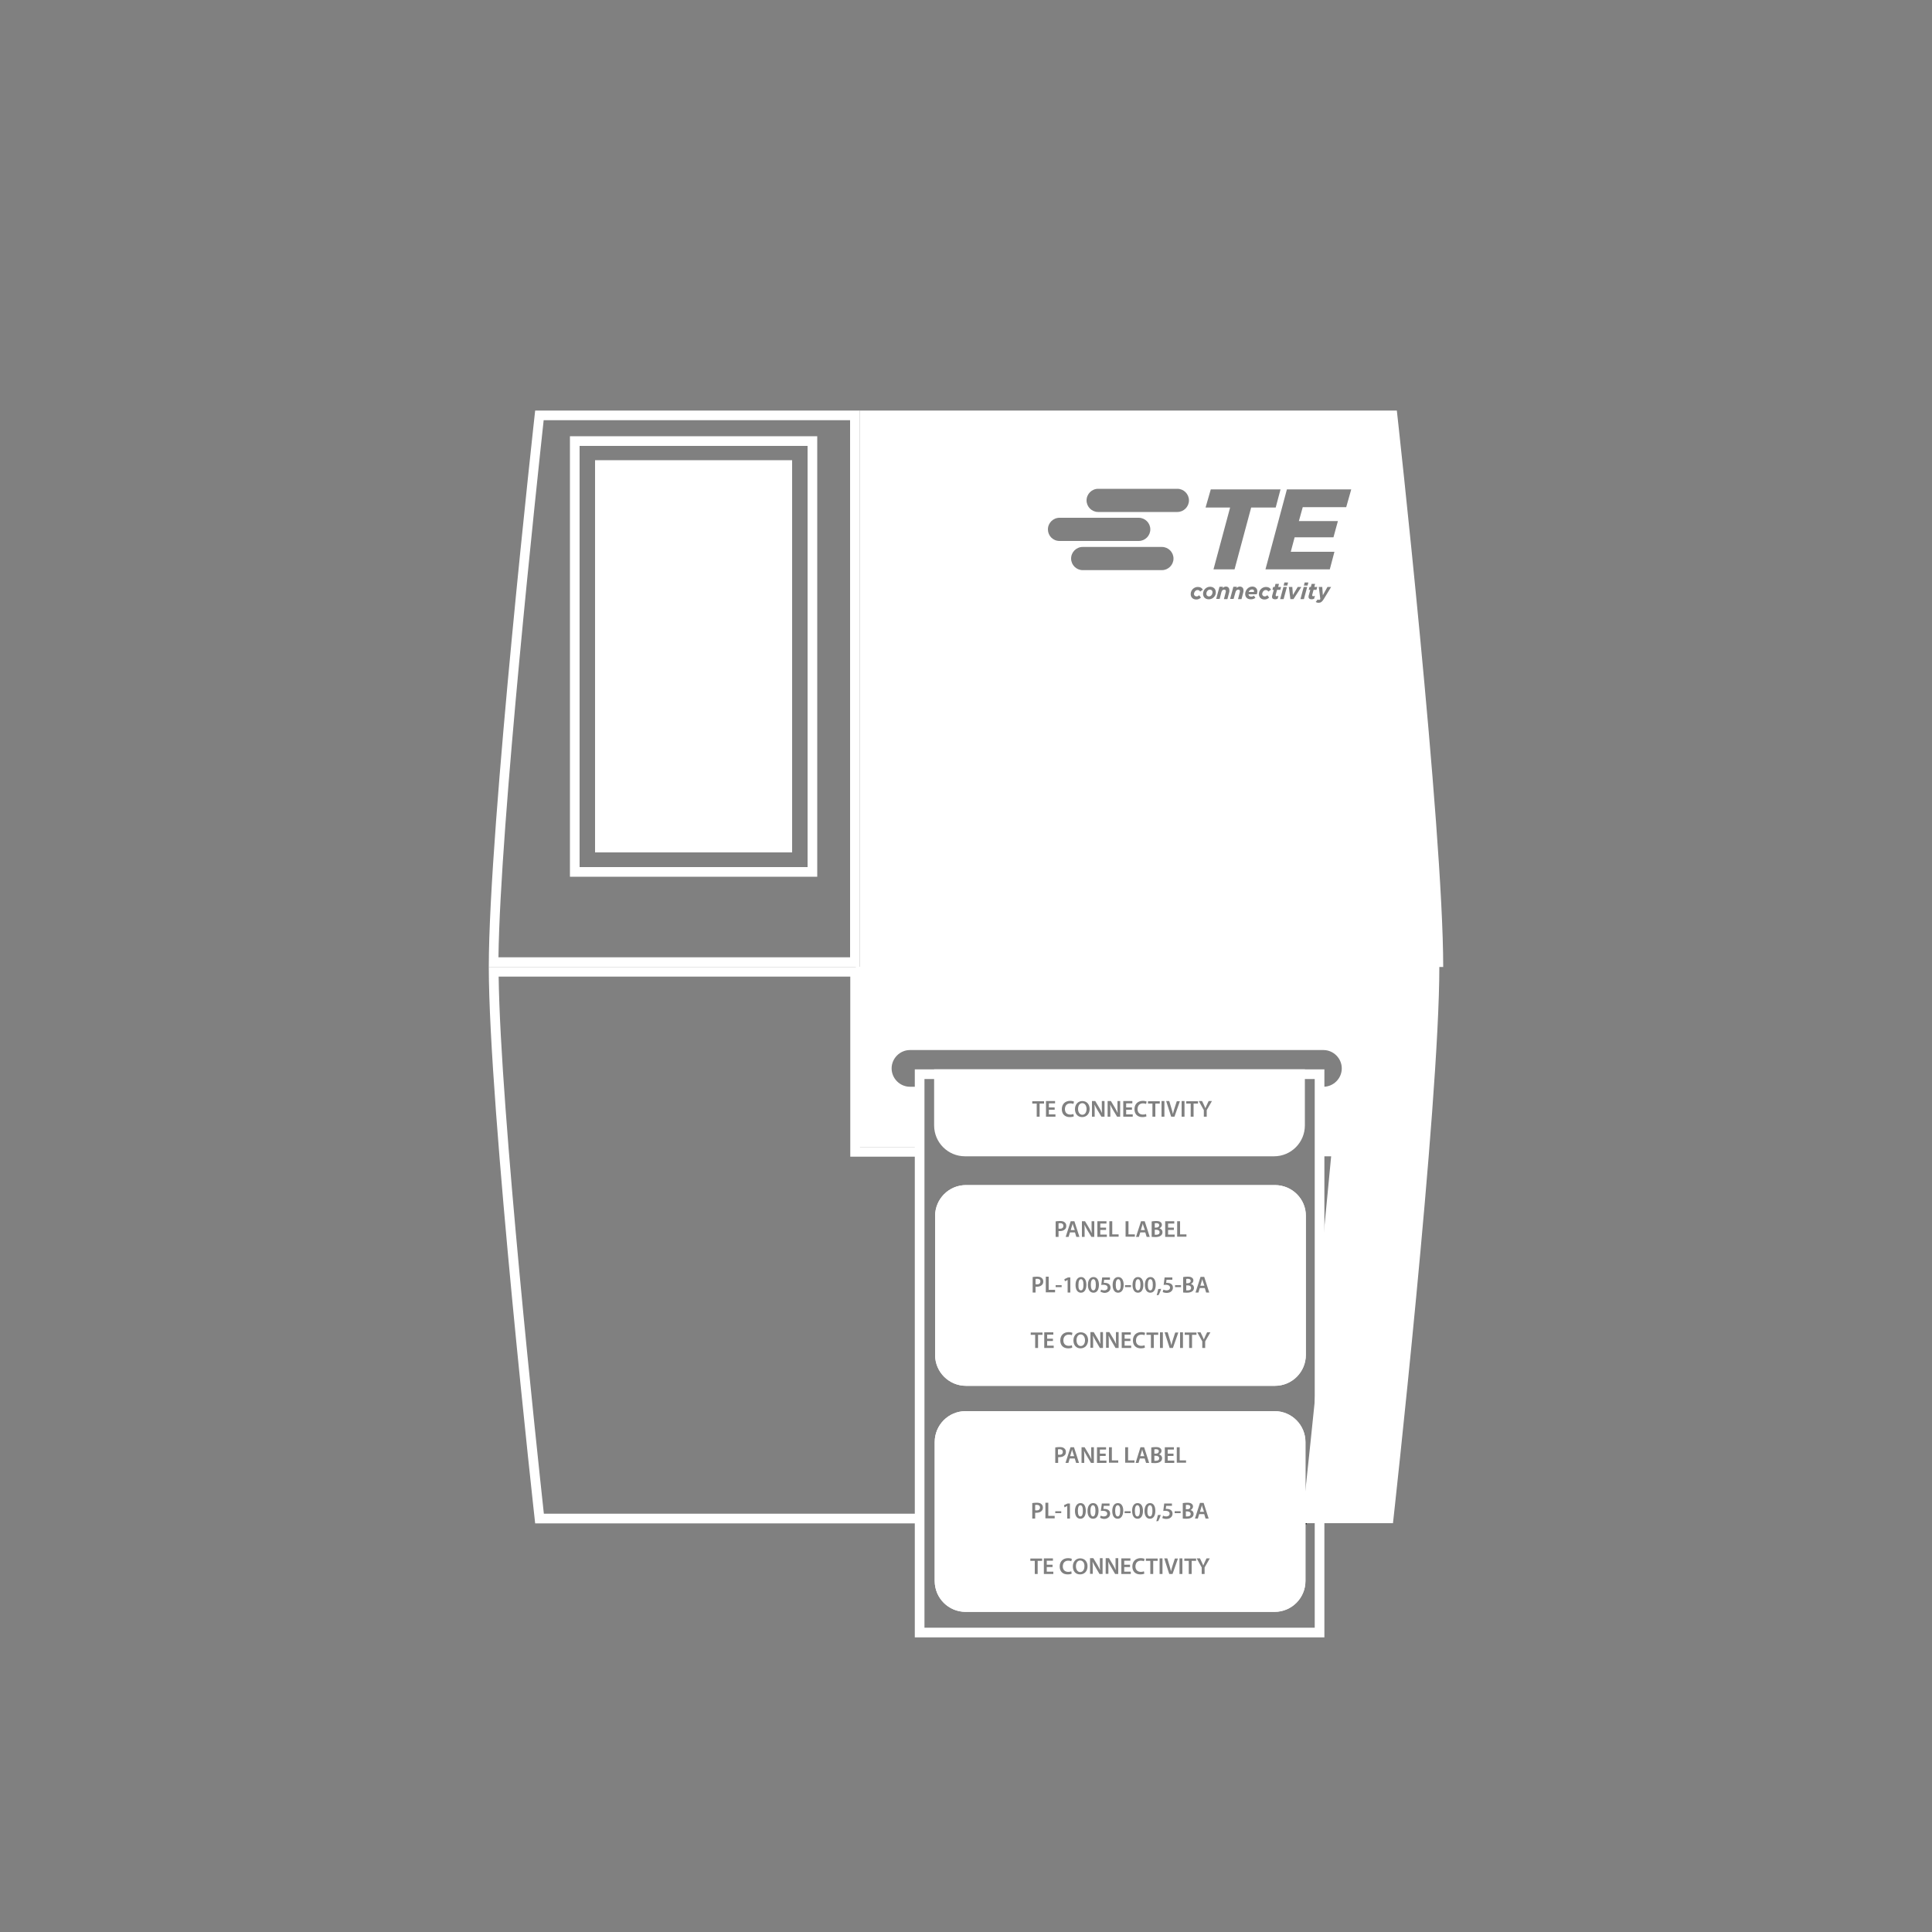 <?xml version="1.0" encoding="utf-8"?>
<!-- Generator: Adobe Illustrator 25.0.1, SVG Export Plug-In . SVG Version: 6.00 Build 0)  -->
<svg version="1.1" xmlns="http://www.w3.org/2000/svg" xmlns:xlink="http://www.w3.org/1999/xlink" x="0px" y="0px"
	 viewBox="0 0 1000 1000" style="enable-background:new 0 0 1000 1000;" xml:space="preserve">
<rect x="0" y="0" width="1000" height="1000" fill="#808080" stroke="none"/>
<style type="text/css">
	.st0{display:none;}
	.st1{display:inline;fill:#FFFFFF;}
	.st2{display:inline;}
	.st3{fill:#FFFFFF;}
	.st4{fill:none;stroke:#000000;stroke-miterlimit:10;}
	.st5{fill:none;}
	.st6{fill-rule:evenodd;clip-rule:evenodd;fill:none;}
	.st7{fill-rule:evenodd;clip-rule:evenodd;fill:#FFFFFF;}
	.st8{fill:#2265A9;}
	.st9{display:inline;fill:#2265A9;}
</style>
<g id="Drehimpulsgeber" class="st0">
</g>
<g id="Drucker">
	<g>
		<path class="st3" d="M440,217.5v278H258c0.9-69.3,20.1-247.5,23.4-278H440 M445,212.5H277c0,0-24,215.9-24,288h192V212.5
			L445,212.5z"/>
		<path class="st3" d="M418,230.8v218H300v-218H418 M423,225.8h-5H300h-5v5v218v5h5h118h5v-5v-218V225.8L423,225.8z"/>
		<rect x="308" y="238.2" class="st3" width="102" height="203"/>
		<g>
			<path class="st4" d="M675.9,788.5c0,0.2,0,0.4,0,0.4"/>
		</g>
		<g>
			<path class="st3" d="M648.1,305.1c-0.8,0-1.5,0.5-1.8,1.3h2.7c0-0.1,0.1-0.3,0.1-0.4C649.1,305.5,648.8,305.1,648.1,305.1z"/>
			<path class="st3" d="M723,212.5H445v288h302C747,428.4,723,212.5,723,212.5z M626.7,253.3h36.1l-2.5,9.4h-12.7l-8.6,32h-10.9
				l8.6-32h-12.7L626.7,253.3z M542.4,274c0-3.3,2.7-6,6-6h41c3.3,0,6,2.7,6,6s-2.7,6-6,6h-41C545,280,542.4,277.3,542.4,274z
				 M601.4,295.1h-41c-3.3,0-6-2.7-6-6c0-3.3,2.7-6,6-6h41c3.3,0,6,2.7,6,6C607.4,292.4,604.7,295.1,601.4,295.1z M609.4,265h-41
				c-3.3,0-6-2.7-6-6s2.7-6,6-6h41c3.3,0,6,2.7,6,6S612.7,265,609.4,265z M619.3,308.7c0.6,0,0.9-0.2,1.4-0.6l0.9,1.2
				c-0.7,0.6-1.3,1-2.4,1c-1.7,0-2.9-1.1-2.9-2.8c0-2.1,1.7-3.7,3.7-3.7c1.4,0,2.1,0.6,2.6,1.4l-1.4,1c-0.3-0.5-0.7-0.8-1.4-0.8
				c-0.9,0-1.8,1-1.8,2.2C618.1,308.2,618.6,308.7,619.3,308.7z M625.7,310.2c-1.9,0-3-1.2-3-2.9c0-1.9,1.6-3.6,3.6-3.6
				c1.9,0,3,1.2,3,2.9C629.4,308.5,627.7,310.2,625.7,310.2z M636.2,306.7l-0.9,3.4h-1.8l0.9-3.5c0-0.2,0.1-0.4,0.1-0.6
				c0-0.5-0.3-0.8-0.9-0.8c-0.7,0-1.2,0.5-1.4,1.3l-0.9,3.5h-1.8l1.7-6.3h1.8l-0.2,0.7c0.4-0.4,1-0.8,1.7-0.8c1.1,0,1.8,0.7,1.8,1.8
				C636.4,305.9,636.3,306.3,636.2,306.7z M643.5,306.7l-0.9,3.4h-1.8l0.9-3.5c0-0.2,0.1-0.4,0.1-0.6c0-0.5-0.3-0.8-0.9-0.8
				c-0.7,0-1.2,0.5-1.4,1.3l-1,3.5h-1.8l1.7-6.3h1.8l-0.2,0.7c0.4-0.4,1-0.8,1.7-0.8c1.1,0,1.9,0.7,1.9,1.8
				C643.7,305.9,643.6,306.3,643.5,306.7z M650.5,307.6h-4.3c0.1,0.7,0.5,1.2,1.4,1.2c0.5,0,0.9-0.1,1.4-0.5l0.8,1.1
				c-0.6,0.5-1.3,0.8-2.4,0.8c-1.8,0-2.9-1.1-2.9-2.8c0-1.8,1.5-3.8,3.7-3.8c1.6,0,2.6,1.1,2.6,2.5
				C650.8,306.6,650.7,307.1,650.5,307.6z M654.6,308.7c0.6,0,0.9-0.2,1.4-0.6l0.9,1.2c-0.7,0.6-1.3,1-2.4,1c-1.7,0-2.9-1.1-2.9-2.8
				c0-2.1,1.7-3.7,3.7-3.7c1.4,0,2.1,0.6,2.6,1.4l-1.4,1c-0.3-0.5-0.7-0.8-1.4-0.8c-0.9,0-1.8,1-1.8,2.2
				C653.4,308.2,653.9,308.7,654.6,308.7z M660.8,308.6c0.3,0,0.6-0.1,0.9-0.2l-0.4,1.5c-0.4,0.2-0.8,0.3-1.3,0.3
				c-1.1,0-1.6-0.5-1.6-1.2c0-0.3,0-0.5,0.1-0.8l0.8-2.9h-0.7l0.4-1.5h0.8l0.4-1.6h1.8l-0.4,1.6h1.5l-0.4,1.5H661l-0.7,2.6
				c0,0.1,0,0.2,0,0.3C660.3,308.5,660.4,308.6,660.8,308.6z M664.4,310.1h-1.8l1.7-6.3h1.8L664.4,310.1z M666.3,303.1h-1.9l0.4-1.6
				h1.9L666.3,303.1z M667.9,310.1l-0.8-6.3h1.8l0.3,4.2l2.5-4.2h1.9l-4.1,6.3H667.9z M674.9,310.1h-1.8l1.7-6.3h1.8L674.9,310.1z
				 M676.8,303.1h-1.9l0.4-1.6h1.9L676.8,303.1z M680.2,309.9c-0.4,0.2-0.8,0.3-1.3,0.3c-1.1,0-1.6-0.5-1.6-1.2c0-0.3,0-0.5,0.1-0.8
				l0.8-2.9h-0.8l0.4-1.5h0.7l0.4-1.6h1.8l-0.4,1.6h1.5l-0.4,1.5h-1.5l-0.7,2.6c0,0.1,0,0.2,0,0.3c0,0.2,0.2,0.4,0.5,0.4
				c0.3,0,0.6-0.1,0.9-0.2L680.2,309.9z M685.1,310.2c-0.8,1.3-1.5,1.8-2.6,1.8c-0.6,0-1.1-0.2-1.5-0.4l1-1.3
				c0.2,0.1,0.5,0.2,0.7,0.2c0.3,0,0.4-0.1,0.7-0.4l-0.8-6.3h1.8l0.3,4.3l2.4-4.3h1.9L685.1,310.2z M696.8,262.5h-22.5l-2,7.2h20.2
				l-2.3,8.4h-20.1l-2,7.5h22.6l-2.4,9.1h-33.3l11.1-41.4h33.3L696.8,262.5z"/>
			<path class="st3" d="M626.2,305.2c-1.1,0-1.8,1.2-1.8,2.1c0,0.9,0.6,1.4,1.4,1.4c1.1,0,1.8-1.2,1.8-2.1
				C627.6,305.7,627.1,305.2,626.2,305.2z"/>
		</g>
		<g>
			<path class="st3" d="M618.3,448.1h-7.2v-2.6h17.6v2.6h-7.3v21.2h-3.1V448.1z"/>
			<path class="st3" d="M631,465.7c0.9,0.6,2.9,1.4,5.1,1.4c4,0,5.2-2.5,5.2-4.5c0-3.2-2.9-4.6-5.9-4.6h-1.7v-2.3h1.7
				c2.3,0,5.1-1.2,5.1-3.9c0-1.8-1.2-3.5-4-3.5c-1.8,0-3.6,0.8-4.6,1.5l-0.8-2.3c1.2-0.9,3.5-1.8,6-1.8c4.5,0,6.6,2.7,6.6,5.5
				c0,2.4-1.4,4.4-4.2,5.4v0.1c2.8,0.6,5.1,2.7,5.1,5.9c0,3.7-2.9,6.9-8.4,6.9c-2.6,0-4.8-0.8-6-1.6L631,465.7z"/>
			<path class="st3" d="M648.4,469.3v-1.9l2.4-2.4c5.9-5.6,8.5-8.5,8.5-12c0-2.3-1.1-4.5-4.6-4.5c-2.1,0-3.8,1.1-4.9,1.9l-1-2.2
				c1.6-1.3,3.9-2.3,6.5-2.3c4.9,0,7,3.4,7,6.7c0,4.2-3.1,7.7-7.9,12.3l-1.8,1.7v0.1H663v2.6H648.4z"/>
			<path class="st3" d="M673.2,449.2L673.2,449.2l-4.1,2.2l-0.6-2.4l5-2.7h2.6v23h-3V449.2z"/>
			<path class="st3" d="M684.6,469.3v-1.9l2.4-2.4c5.9-5.6,8.5-8.5,8.5-12c0-2.3-1.1-4.5-4.6-4.5c-2.1,0-3.8,1.1-4.9,1.9l-1-2.2
				c1.6-1.3,3.9-2.3,6.5-2.3c4.9,0,7,3.4,7,6.7c0,4.2-3.1,7.7-7.9,12.3l-1.8,1.7v0.1h10.3v2.6H684.6z"/>
		</g>
		<rect x="473.5" y="553.5" class="st5" width="212" height="294"/>
		<path class="st3" d="M680.5,558.5v284h-202v-284H680.5 M685.5,553.5h-212v294h212V553.5L685.5,553.5z"/>
		<path class="st3" d="M659.9,618.4c6.1,0,11,4.9,11,11v71.9c0,6.1-4.9,11-11,11H500c-6.1,0-11-4.9-11-11v-71.9c0-6.1,4.9-11,11-11
			H659.9 M659.9,613.4H500c-8.9,0-16,7.2-16,16v71.9c0,8.9,7.2,16,16,16h159.9c8.9,0,16-7.2,16-16v-71.9
			C676,620.6,668.8,613.4,659.9,613.4L659.9,613.4z"/>
		<g>
			<path class="st3" d="M536.9,661.9c-0.4,0-0.7,0-0.9,0.1v2.7c0.2,0,0.4,0.1,0.7,0.1c1.1,0,1.8-0.5,1.8-1.5
				C538.6,662.4,537.9,661.9,536.9,661.9z"/>
			<path class="st3" d="M550.4,634.5c0-0.9-0.6-1.4-1.6-1.4c-0.4,0-0.7,0-0.9,0.1v2.7c0.2,0,0.4,0.1,0.7,0.1
				C549.7,636,550.4,635.5,550.4,634.5z"/>
			<path class="st3" d="M567.2,665c0-1.8-0.4-2.9-1.3-2.9c-0.8,0-1.3,1-1.3,2.9c0,1.9,0.5,2.9,1.3,2.9
				C566.8,667.9,567.2,666.9,567.2,665z"/>
			<path class="st3" d="M578.8,662.1c-0.8,0-1.3,1-1.3,2.9c0,1.9,0.5,2.9,1.3,2.9c0.9,0,1.3-1.1,1.3-2.9
				C580.1,663.2,579.6,662.1,578.8,662.1z"/>
			<path class="st3" d="M555.6,634.7c-0.2-0.5-0.3-1-0.4-1.5h0c-0.1,0.5-0.2,1-0.4,1.5l-0.6,2h2.1L555.6,634.7z"/>
			<path class="st3" d="M589,667.9c0.9,0,1.3-1.1,1.3-2.9c0-1.8-0.4-2.9-1.3-2.9c-0.8,0-1.3,1-1.3,2.9
				C587.6,667,588.2,667.9,589,667.9z"/>
			<path class="st3" d="M559.4,690.7c-1.5,0-2.2,1.4-2.2,3c0,1.6,0.8,3,2.2,3c1.4,0,2.2-1.3,2.2-3
				C561.6,692.2,560.8,690.7,559.4,690.7z"/>
			<path class="st3" d="M559.5,667.9c0.9,0,1.3-1.1,1.3-2.9c0-1.8-0.4-2.9-1.3-2.9c-0.8,0-1.3,1-1.3,2.9
				C558.1,667,558.6,667.9,559.5,667.9z"/>
			<path class="st3" d="M600,634.2c0-0.8-0.6-1.1-1.5-1.1c-0.4,0-0.7,0-0.8,0.1v2.2h0.8C599.4,635.4,600,634.9,600,634.2z"/>
			<path class="st3" d="M622.7,663.5c-0.2-0.5-0.3-1-0.4-1.5h0c-0.1,0.5-0.2,1-0.4,1.5l-0.6,2h2.1L622.7,663.5z"/>
			<path class="st3" d="M600.2,637.8c0-0.9-0.8-1.3-1.8-1.3h-0.7v2.6c0.2,0,0.4,0,0.8,0C599.4,639.1,600.2,638.8,600.2,637.8z"/>
			<path class="st3" d="M595.4,667.9c0.9,0,1.3-1.1,1.3-2.9c0-1.8-0.4-2.9-1.3-2.9c-0.8,0-1.3,1-1.3,2.9
				C594.1,667,594.6,667.9,595.4,667.9z"/>
			<path class="st3" d="M591.9,634.7c-0.2-0.5-0.3-1-0.4-1.5h0c-0.1,0.5-0.2,1-0.4,1.5l-0.6,2h2.1L591.9,634.7z"/>
			<path class="st3" d="M616.3,663c0-0.8-0.6-1.1-1.5-1.1c-0.4,0-0.7,0-0.8,0.1v2.2h0.8C615.7,664.2,616.3,663.7,616.3,663z"/>
			<path class="st3" d="M659.9,613.4H500c-8.9,0-16,7.2-16,16v71.9c0,8.9,7.2,16,16,16h159.9c8.9,0,16-7.2,16-16v-71.9
				C676,620.6,668.8,613.4,659.9,613.4z M621.4,660.9h1.9l2.6,8.1h-1.6l-0.7-2.3H621l-0.7,2.3h-1.5L621.4,660.9z M609.3,632.1h1.5
				v6.8h3.3v1.2h-4.8V632.1z M608.2,665.2h3.1v1h-3.1V665.2z M603.1,632.1h4.7v1.2h-3.2v2.1h3v1.2h-3v2.4h3.4v1.2h-4.9V632.1z
				 M596.2,632.2c0.5-0.1,1.3-0.2,2.1-0.2c1.1,0,1.8,0.1,2.3,0.5c0.5,0.3,0.8,0.8,0.8,1.5c0,0.7-0.5,1.4-1.3,1.8v0
				c0.9,0.2,1.6,0.9,1.6,2c0,0.7-0.3,1.3-0.8,1.7c-0.6,0.5-1.5,0.8-3,0.8c-0.8,0-1.4-0.1-1.8-0.1V632.2z M598.2,665
				c0,2.5-1,4.1-2.8,4.1c-1.8,0-2.8-1.6-2.8-4c0-2.4,1-4.1,2.9-4.1C597.3,661,598.2,662.7,598.2,665z M590.6,632.1h1.9l2.6,8.1h-1.6
				l-0.7-2.3h-2.6l-0.7,2.3H588L590.6,632.1z M582.6,632.1h1.5v6.8h3.3v1.2h-4.8V632.1z M582.3,665.2h3.1v1h-3.1V665.2z
				 M574.2,632.1h1.5v6.8h3.3v1.2h-4.8V632.1z M568,632.1h4.7v1.2h-3.2v2.1h3v1.2h-3v2.4h3.4v1.2H568V632.1z M559.9,632.1h1.7
				l2.1,3.5c0.5,0.9,1,1.8,1.4,2.7h0c-0.1-1.1-0.1-2.1-0.1-3.4v-2.8h1.4v8.1h-1.5l-2.1-3.5c-0.5-0.9-1.1-1.9-1.5-2.8l0,0
				c0.1,1,0.1,2.1,0.1,3.4v2.9h-1.4V632.1z M562.3,665c0,2.5-1,4.1-2.8,4.1c-1.8,0-2.8-1.6-2.8-4c0-2.4,1-4.1,2.9-4.1
				C561.4,661,562.3,662.7,562.3,665z M556.1,632.1l2.6,8.1h-1.6l-0.7-2.3h-2.6l-0.7,2.3h-1.5l2.6-8.1H556.1z M552.6,662.5l-1.4,0.7
				l-0.3-1.1l1.9-0.9h1.2v7.8h-1.4L552.6,662.5L552.6,662.5z M546.4,632.2c0.5-0.1,1.3-0.2,2.3-0.2c1.1,0,1.9,0.2,2.4,0.7
				c0.5,0.4,0.8,1,0.8,1.8c0,0.8-0.2,1.4-0.7,1.8c-0.6,0.6-1.5,0.9-2.6,0.9c-0.3,0-0.5,0-0.7,0v3h-1.5V632.2z M539.6,690.9h-2.3v6.8
				h-1.5v-6.8h-2.3v-1.2h6.1V690.9z M539.3,665.1c-0.6,0.6-1.5,0.9-2.6,0.9c-0.3,0-0.5,0-0.7,0v3h-1.5v-8c0.5-0.1,1.3-0.2,2.3-0.2
				c1.1,0,1.9,0.2,2.4,0.7c0.5,0.4,0.8,1,0.8,1.8C540,664,539.8,664.6,539.3,665.1z M545.4,697.7h-4.9v-8.1h4.7v1.2H542v2.1h3v1.2
				h-3v2.4h3.4V697.7z M546.1,668.9h-4.8v-8.1h1.5v6.8h3.3V668.9z M546.4,665.2h3.1v1h-3.1V665.2z M553.2,696.6
				c0.6,0,1.2-0.1,1.6-0.3l0.2,1.2c-0.3,0.2-1.1,0.4-2.1,0.4c-2.6,0-4.1-1.6-4.1-4.1c0-2.7,1.8-4.3,4.3-4.3c1,0,1.7,0.2,2,0.4
				l-0.3,1.2c-0.4-0.2-0.9-0.3-1.6-0.3c-1.6,0-2.8,1-2.8,3C550.4,695.5,551.4,696.6,553.2,696.6z M559.3,697.9
				c-2.3,0-3.7-1.7-3.7-4.1c0-2.5,1.6-4.2,3.8-4.2c2.4,0,3.8,1.8,3.8,4.1C563.1,696.3,561.5,697.9,559.3,697.9z M563.1,665.1
				c0-2.4,1-4.1,2.9-4.1c1.9,0,2.8,1.7,2.8,4c0,2.5-1,4.1-2.8,4.1C564.1,669.1,563.1,667.4,563.1,665.1z M570.8,697.7h-1.5l-2.1-3.6
				c-0.5-0.9-1.1-1.9-1.5-2.8l0,0c0.1,1,0.1,2.1,0.1,3.4v2.9h-1.4v-8.1h1.7l2.1,3.5c0.5,0.9,1,1.8,1.4,2.7h0
				c-0.1-1.1-0.1-2.1-0.1-3.4v-2.8h1.4V697.7z M569.6,668.6l0.3-1.1c0.3,0.2,1,0.4,1.7,0.4c0.9,0,1.7-0.5,1.7-1.4
				c0-0.9-0.7-1.5-2.2-1.5c-0.4,0-0.8,0-1.1,0.1l0.5-3.9h4v1.2h-3l-0.2,1.6c0.2,0,0.3,0,0.6,0c0.7,0,1.4,0.2,1.9,0.5
				c0.6,0.4,1,1,1,2c0,1.5-1.2,2.7-3.2,2.7C570.8,669.1,570,668.8,569.6,668.6z M578.9,697.7h-1.5l-2.1-3.6
				c-0.5-0.9-1.1-1.9-1.5-2.8l0,0c0.1,1,0.1,2.1,0.1,3.4v2.9h-1.4v-8.1h1.7l2.1,3.5c0.5,0.9,1,1.8,1.4,2.7h0
				c-0.1-1.1-0.1-2.1-0.1-3.4v-2.8h1.4V697.7z M578.7,669.1c-1.8,0-2.8-1.6-2.8-4c0-2.4,1-4.1,2.9-4.1c1.9,0,2.8,1.7,2.8,4
				C581.6,667.5,580.6,669.1,578.7,669.1z M585.5,697.7h-4.9v-8.1h4.7v1.2h-3.2v2.1h3v1.2h-3v2.4h3.4V697.7z M589,661
				c1.9,0,2.8,1.7,2.8,4c0,2.5-1,4.1-2.8,4.1c-1.8,0-2.8-1.6-2.8-4C586.2,662.6,587.2,661,589,661z M590.8,696.6
				c0.6,0,1.2-0.1,1.6-0.3l0.2,1.2c-0.3,0.2-1.1,0.4-2.1,0.4c-2.6,0-4.1-1.6-4.1-4.1c0-2.7,1.8-4.3,4.3-4.3c1,0,1.7,0.2,2,0.4
				l-0.3,1.2c-0.4-0.2-0.9-0.3-1.6-0.3c-1.6,0-2.8,1-2.8,3C587.9,695.5,589,696.6,590.8,696.6z M599.5,690.9h-2.3v6.8h-1.5v-6.8
				h-2.3v-1.2h6.1V690.9z M598.7,670.4c0.3-0.9,0.6-2.2,0.8-3.2l1.5-0.1c-0.3,1.1-0.9,2.4-1.3,3.2L598.7,670.4z M601.9,697.7h-1.5
				v-8.1h1.5V697.7z M602.2,667.5c0.3,0.2,1,0.4,1.7,0.4c0.9,0,1.7-0.5,1.7-1.4c0-0.9-0.7-1.5-2.2-1.5c-0.4,0-0.8,0-1.1,0.1l0.5-3.9
				h4v1.2h-3l-0.2,1.6c0.2,0,0.3,0,0.6,0c0.7,0,1.4,0.2,1.9,0.5c0.6,0.4,1,1,1,2c0,1.5-1.2,2.7-3.2,2.7c-0.9,0-1.7-0.2-2.1-0.5
				L602.2,667.5z M607.1,697.7h-1.7l-2.6-8.1h1.6l1.1,3.7c0.3,1,0.6,2,0.8,3h0c0.2-1,0.5-1.9,0.8-2.9l1.2-3.7h1.6L607.1,697.7z
				 M612.3,697.7h-1.5v-8.1h1.5V697.7z M612.5,661c0.5-0.1,1.3-0.2,2.1-0.2c1.1,0,1.8,0.1,2.3,0.5c0.5,0.3,0.8,0.8,0.8,1.5
				c0,0.7-0.5,1.4-1.3,1.8v0c0.9,0.2,1.6,0.9,1.6,2c0,0.7-0.3,1.3-0.8,1.7c-0.6,0.5-1.5,0.8-3,0.8c-0.8,0-1.4-0.1-1.8-0.1V661z
				 M619.3,690.9H617v6.8h-1.5v-6.8h-2.3v-1.2h6.1V690.9z M623.8,694.3v3.4h-1.5v-3.4l-2.6-4.7h1.7l1,2.1c0.3,0.6,0.5,1.1,0.7,1.6h0
				c0.2-0.5,0.4-1,0.7-1.6l1-2.1h1.7L623.8,694.3z"/>
			<path class="st3" d="M616.5,666.6c0-0.9-0.8-1.3-1.8-1.3H614v2.6c0.2,0,0.4,0,0.8,0C615.7,667.9,616.5,667.6,616.5,666.6z"/>
		</g>
		<path class="st3" d="M659.7,735.4c6.1,0,11,4.9,11,11v71.9c0,6.1-4.9,11-11,11H499.8c-6.1,0-11-4.9-11-11v-71.9
			c0-6.1,4.9-11,11-11H659.7 M659.7,730.4H499.8c-8.9,0-16,7.2-16,16v71.9c0,8.9,7.2,16,16,16h159.9c8.9,0,16-7.2,16-16v-71.9
			C675.7,737.6,668.6,730.4,659.7,730.4L659.7,730.4z"/>
		<g>
			<path class="st3" d="M555.3,751.7c-0.2-0.5-0.3-1-0.4-1.5h0c-0.1,0.5-0.2,1-0.4,1.5l-0.6,2h2.1L555.3,751.7z"/>
			<path class="st3" d="M559.2,784.9c0.9,0,1.3-1.1,1.3-2.9c0-1.8-0.4-2.9-1.3-2.9c-0.8,0-1.3,1-1.3,2.9
				C557.9,784,558.4,784.9,559.2,784.9z"/>
			<path class="st3" d="M591.6,751.7c-0.2-0.5-0.3-1-0.4-1.5h0c-0.1,0.5-0.2,1-0.4,1.5l-0.6,2h2.1L591.6,751.7z"/>
			<path class="st3" d="M588.7,784.9c0.9,0,1.3-1.1,1.3-2.9c0-1.8-0.4-2.9-1.3-2.9c-0.8,0-1.3,1-1.3,2.9
				C587.4,784,587.9,784.9,588.7,784.9z"/>
			<path class="st3" d="M567,782c0-1.8-0.4-2.9-1.3-2.9c-0.8,0-1.3,1-1.3,2.9c0,1.9,0.5,2.9,1.3,2.9C566.5,784.9,567,783.9,567,782z
				"/>
			<path class="st3" d="M578.5,779.1c-0.8,0-1.3,1-1.3,2.9c0,1.9,0.5,2.9,1.3,2.9c0.9,0,1.3-1.1,1.3-2.9
				C579.9,780.2,579.4,779.1,578.5,779.1z"/>
			<path class="st3" d="M536.7,778.9c-0.4,0-0.7,0-0.9,0.1v2.7c0.2,0,0.4,0.1,0.7,0.1c1.1,0,1.8-0.5,1.8-1.5
				C538.3,779.4,537.7,778.9,536.7,778.9z"/>
			<path class="st3" d="M550.1,751.5c0-0.9-0.6-1.4-1.6-1.4c-0.4,0-0.7,0-0.9,0.1v2.7c0.2,0,0.4,0.1,0.7,0.1
				C549.5,753,550.1,752.5,550.1,751.5z"/>
			<path class="st3" d="M622.5,780.5c-0.2-0.5-0.3-1-0.4-1.5h0c-0.1,0.5-0.2,1-0.4,1.5l-0.6,2h2.1L622.5,780.5z"/>
			<path class="st3" d="M616.3,783.6c0-0.9-0.8-1.3-1.8-1.3h-0.7v2.6c0.2,0,0.4,0,0.8,0C615.5,784.9,616.3,784.6,616.3,783.6z"/>
			<path class="st3" d="M599.8,751.2c0-0.8-0.6-1.1-1.5-1.1c-0.4,0-0.7,0-0.8,0.1v2.2h0.8C599.2,752.4,599.8,751.9,599.8,751.2z"/>
			<path class="st3" d="M559.1,807.7c-1.5,0-2.2,1.4-2.2,3c0,1.6,0.8,3,2.2,3c1.4,0,2.2-1.3,2.2-3
				C561.4,809.2,560.6,807.7,559.1,807.7z"/>
			<path class="st3" d="M659.7,730.4H499.8c-8.9,0-16,7.2-16,16v71.9c0,8.9,7.2,16,16,16h159.9c8.9,0,16-7.2,16-16v-71.9
				C675.7,737.6,668.6,730.4,659.7,730.4z M621.1,777.9h1.9l2.6,8.1h-1.6l-0.7-2.3h-2.6l-0.7,2.3h-1.5L621.1,777.9z M609.1,749.1
				h1.5v6.8h3.3v1.2h-4.8V749.1z M608,782.2h3.1v1H608V782.2z M602.9,749.1h4.7v1.2h-3.2v2.1h3v1.2h-3v2.4h3.4v1.2h-4.9V749.1z
				 M596,749.2c0.5-0.1,1.3-0.2,2.1-0.2c1.1,0,1.8,0.1,2.3,0.5c0.5,0.3,0.8,0.8,0.8,1.5c0,0.7-0.5,1.4-1.3,1.8v0
				c0.9,0.2,1.6,0.9,1.6,2c0,0.7-0.3,1.3-0.8,1.7c-0.6,0.5-1.5,0.8-3,0.8c-0.8,0-1.4-0.1-1.8-0.1V749.2z M598,782
				c0,2.5-1,4.1-2.8,4.1c-1.8,0-2.8-1.6-2.8-4c0-2.4,1-4.1,2.9-4.1C597.1,778,598,779.7,598,782z M590.3,749.1h1.9l2.6,8.1h-1.6
				l-0.7-2.3H590l-0.7,2.3h-1.5L590.3,749.1z M582.4,749.1h1.5v6.8h3.3v1.2h-4.8V749.1z M582.1,782.2h3.1v1h-3.1V782.2z M574,749.1
				h1.5v6.8h3.3v1.2H574V749.1z M567.8,749.1h4.7v1.2h-3.2v2.1h3v1.2h-3v2.4h3.4v1.2h-4.9V749.1z M559.7,749.1h1.7l2.1,3.5
				c0.5,0.9,1,1.8,1.4,2.7h0c-0.1-1.1-0.1-2.1-0.1-3.4v-2.8h1.4v8.1h-1.5l-2.1-3.5c-0.5-0.9-1.1-1.9-1.5-2.8l0,0
				c0.1,1,0.1,2.1,0.1,3.4v2.9h-1.4V749.1z M562,782c0,2.5-1,4.1-2.8,4.1c-1.8,0-2.8-1.6-2.8-4c0-2.4,1-4.1,2.9-4.1
				C561.2,778,562,779.7,562,782z M555.9,749.1l2.6,8.1H557l-0.7-2.3h-2.6l-0.7,2.3h-1.5l2.6-8.1H555.9z M552.4,779.5l-1.4,0.7
				l-0.3-1.1l1.9-0.9h1.2v7.8h-1.4L552.4,779.5L552.4,779.5z M546.2,749.2c0.5-0.1,1.3-0.2,2.3-0.2c1.1,0,1.9,0.2,2.4,0.7
				c0.5,0.4,0.8,1,0.8,1.8c0,0.8-0.2,1.4-0.7,1.8c-0.6,0.6-1.5,0.9-2.6,0.9c-0.3,0-0.5,0-0.7,0v3h-1.5V749.2z M539.4,807.9h-2.3v6.8
				h-1.5v-6.8h-2.3v-1.2h6.1V807.9z M539.1,782.1c-0.6,0.6-1.5,0.9-2.6,0.9c-0.3,0-0.5,0-0.7,0v3h-1.5v-8c0.5-0.1,1.3-0.2,2.3-0.2
				c1.1,0,1.9,0.2,2.4,0.7c0.5,0.4,0.8,1,0.8,1.8C539.8,781,539.6,781.6,539.1,782.1z M545.2,814.7h-4.9v-8.1h4.7v1.2h-3.2v2.1h3
				v1.2h-3v2.4h3.4V814.7z M545.9,785.9h-4.8v-8.1h1.5v6.8h3.3V785.9z M546.2,782.2h3.1v1h-3.1V782.2z M552.9,813.6
				c0.6,0,1.2-0.1,1.6-0.3l0.2,1.2c-0.3,0.2-1.1,0.4-2.1,0.4c-2.6,0-4.1-1.6-4.1-4.1c0-2.7,1.8-4.3,4.3-4.3c1,0,1.7,0.2,2,0.4
				l-0.3,1.2c-0.4-0.2-0.9-0.3-1.6-0.3c-1.6,0-2.8,1-2.8,3C550.1,812.5,551.2,813.6,552.9,813.6z M559,814.9c-2.3,0-3.7-1.7-3.7-4.1
				c0-2.5,1.6-4.2,3.8-4.2c2.4,0,3.8,1.8,3.8,4.1C562.9,813.3,561.3,814.9,559,814.9z M562.9,782.1c0-2.4,1-4.1,2.9-4.1
				c1.9,0,2.8,1.7,2.8,4c0,2.5-1,4.1-2.8,4.1C563.8,786.1,562.9,784.4,562.9,782.1z M570.6,814.7h-1.5l-2.1-3.6
				c-0.5-0.9-1.1-1.9-1.5-2.8l0,0c0.1,1,0.1,2.1,0.1,3.4v2.9h-1.4v-8.1h1.7l2.1,3.5c0.5,0.9,1,1.8,1.4,2.7h0
				c-0.1-1.1-0.1-2.1-0.1-3.4v-2.8h1.4V814.7z M569.4,785.6l0.3-1.1c0.3,0.2,1,0.4,1.7,0.4c0.9,0,1.7-0.5,1.7-1.4
				c0-0.9-0.7-1.5-2.2-1.5c-0.4,0-0.8,0-1.1,0.1l0.5-3.9h4v1.2h-3l-0.2,1.6c0.2,0,0.3,0,0.6,0c0.7,0,1.4,0.2,1.9,0.5
				c0.6,0.4,1,1,1,2c0,1.5-1.2,2.7-3.2,2.7C570.5,786.1,569.8,785.8,569.4,785.6z M578.7,814.7h-1.5l-2.1-3.6
				c-0.5-0.9-1.1-1.9-1.5-2.8l0,0c0.1,1,0.1,2.1,0.1,3.4v2.9h-1.4v-8.1h1.7l2.1,3.5c0.5,0.9,1,1.8,1.4,2.7h0
				c-0.1-1.1-0.1-2.1-0.1-3.4v-2.8h1.4V814.7z M578.5,786.1c-1.8,0-2.8-1.6-2.8-4c0-2.4,1-4.1,2.9-4.1c1.9,0,2.8,1.7,2.8,4
				C581.3,784.5,580.3,786.1,578.5,786.1z M585.3,814.7h-4.9v-8.1h4.7v1.2h-3.2v2.1h3v1.2h-3v2.4h3.4V814.7z M588.8,778
				c1.9,0,2.8,1.7,2.8,4c0,2.5-1,4.1-2.8,4.1c-1.8,0-2.8-1.6-2.8-4C585.9,779.6,587,778,588.8,778z M590.5,813.6
				c0.6,0,1.2-0.1,1.6-0.3l0.2,1.2c-0.3,0.2-1.1,0.4-2.1,0.4c-2.6,0-4.1-1.6-4.1-4.1c0-2.7,1.8-4.3,4.3-4.3c1,0,1.7,0.2,2,0.4
				l-0.3,1.2c-0.4-0.2-0.9-0.3-1.6-0.3c-1.6,0-2.8,1-2.8,3C587.7,812.5,588.8,813.6,590.5,813.6z M599.2,807.9h-2.3v6.8h-1.5v-6.8
				h-2.3v-1.2h6.1V807.9z M598.5,787.4c0.3-0.9,0.6-2.2,0.8-3.2l1.5-0.1c-0.3,1.1-0.9,2.4-1.3,3.2L598.5,787.4z M601.7,814.7h-1.5
				v-8.1h1.5V814.7z M602,784.5c0.3,0.2,1,0.4,1.7,0.4c0.9,0,1.7-0.5,1.7-1.4c0-0.9-0.7-1.5-2.2-1.5c-0.4,0-0.8,0-1.1,0.1l0.5-3.9h4
				v1.2h-3l-0.2,1.6c0.2,0,0.3,0,0.6,0c0.7,0,1.4,0.2,1.9,0.5c0.6,0.4,1,1,1,2c0,1.5-1.2,2.7-3.2,2.7c-0.9,0-1.7-0.2-2.1-0.5
				L602,784.5z M606.9,814.7h-1.7l-2.6-8.1h1.6l1.1,3.7c0.3,1,0.6,2,0.8,3h0c0.2-1,0.5-1.9,0.8-2.9l1.2-3.7h1.6L606.9,814.7z
				 M612,814.7h-1.5v-8.1h1.5V814.7z M612.3,778c0.5-0.1,1.3-0.2,2.1-0.2c1.1,0,1.8,0.1,2.3,0.5c0.5,0.3,0.8,0.8,0.8,1.5
				c0,0.7-0.5,1.4-1.3,1.8v0c0.9,0.2,1.6,0.9,1.6,2c0,0.7-0.3,1.3-0.8,1.7c-0.6,0.5-1.5,0.8-3,0.8c-0.8,0-1.4-0.1-1.8-0.1V778z
				 M619.1,807.9h-2.3v6.8h-1.5v-6.8H613v-1.2h6.1V807.9z M623.5,811.3v3.4h-1.5v-3.4l-2.6-4.7h1.7l1,2.1c0.3,0.6,0.5,1.1,0.7,1.6h0
				c0.2-0.5,0.4-1,0.7-1.6l1-2.1h1.7L623.5,811.3z"/>
			<path class="st3" d="M616.1,780c0-0.8-0.6-1.1-1.5-1.1c-0.4,0-0.7,0-0.8,0.1v2.2h0.8C615.5,781.2,616.1,780.7,616.1,780z"/>
			<path class="st3" d="M600,754.8c0-0.9-0.8-1.3-1.8-1.3h-0.7v2.6c0.2,0,0.4,0,0.8,0C599.2,756.1,600,755.8,600,754.8z"/>
			<path class="st3" d="M595.2,784.9c0.9,0,1.3-1.1,1.3-2.9c0-1.8-0.4-2.9-1.3-2.9c-0.8,0-1.3,1-1.3,2.9
				C593.8,784,594.4,784.9,595.2,784.9z"/>
		</g>
		<g>
			<path class="st3" d="M560.2,571c-1.5,0-2.2,1.4-2.2,3c0,1.6,0.8,3,2.2,3c1.4,0,2.2-1.3,2.2-3C562.4,572.4,561.6,571,560.2,571z"
				/>
			<path class="st3" d="M483.5,553.5v29c0,8.9,7.2,16,16,16h159.9c8.9,0,16-7.2,16-16v-29H483.5z M540.4,571.2h-2.3v6.8h-1.5v-6.8
				h-2.3v-1.2h6.1V571.2z M546.3,578h-4.9v-8.1h4.7v1.2h-3.2v2.1h3v1.2h-3v2.4h3.4V578z M554,576.9c0.6,0,1.2-0.1,1.6-0.3l0.2,1.2
				c-0.3,0.2-1.1,0.4-2.1,0.4c-2.6,0-4.1-1.6-4.1-4.1c0-2.7,1.8-4.3,4.3-4.3c1,0,1.7,0.2,2,0.4l-0.3,1.2c-0.4-0.2-0.9-0.3-1.6-0.3
				c-1.6,0-2.8,1-2.8,3C551.2,575.8,552.2,576.9,554,576.9z M560.1,578.2c-2.3,0-3.7-1.7-3.7-4.1c0-2.5,1.6-4.2,3.8-4.2
				c2.4,0,3.8,1.8,3.8,4.1C564,576.6,562.3,578.2,560.1,578.2z M571.6,578h-1.5l-2.1-3.5c-0.5-0.9-1.1-1.9-1.5-2.8l0,0
				c0.1,1,0.1,2.1,0.1,3.4v2.9h-1.4v-8.1h1.7l2.1,3.5c0.5,0.9,1,1.8,1.4,2.7h0c-0.1-1.1-0.1-2.1-0.1-3.4v-2.8h1.4V578z M579.7,578
				h-1.5l-2.1-3.5c-0.5-0.9-1.1-1.9-1.5-2.8l0,0c0.1,1,0.1,2.1,0.1,3.4v2.9h-1.4v-8.1h1.7l2.1,3.5c0.5,0.9,1,1.8,1.4,2.7h0
				c-0.1-1.1-0.1-2.1-0.1-3.4v-2.8h1.4V578z M586.3,578h-4.9v-8.1h4.7v1.2h-3.2v2.1h3v1.2h-3v2.4h3.4V578z M591.6,576.9
				c0.6,0,1.2-0.1,1.6-0.3l0.2,1.2c-0.3,0.2-1.1,0.4-2.1,0.4c-2.6,0-4.1-1.6-4.1-4.1c0-2.7,1.8-4.3,4.3-4.3c1,0,1.7,0.2,2,0.4
				l-0.3,1.2c-0.4-0.2-0.9-0.3-1.6-0.3c-1.6,0-2.8,1-2.8,3C588.8,575.8,589.8,576.9,591.6,576.9z M600.3,571.2h-2.3v6.8h-1.5v-6.8
				h-2.3v-1.2h6.1V571.2z M602.7,578h-1.5v-8.1h1.5V578z M607.9,578h-1.7l-2.6-8.1h1.6l1.1,3.7c0.3,1,0.6,2,0.8,3h0
				c0.2-1,0.5-1.9,0.8-2.9l1.2-3.7h1.6L607.9,578z M613.1,578h-1.5v-8.1h1.5V578z M620.1,571.2h-2.3v6.8h-1.5v-6.8H614v-1.2h6.1
				V571.2z M624.6,574.6v3.4h-1.5v-3.4l-2.6-4.7h1.7l1,2.1c0.3,0.6,0.5,1.1,0.7,1.6h0c0.2-0.5,0.4-1,0.7-1.6l1-2.1h1.7L624.6,574.6z
				"/>
		</g>
		<path class="st3" d="M443,500.5v93.2h33v-31.2h-5c-5.2,0-9.5-4.3-9.5-9.5s4.3-9.5,9.5-9.5h214c5.2,0,9.5,4.3,9.5,9.5
			s-4.3,9.5-9.5,9.5h-2v31.2h9.7c0,0,0,0,0,0c-6.8,85.4-18.1,187.9-18.9,194.7H721c0,0,24-215.9,24-288H443z"/>
		<g>
			<polygon class="st3" points="683,661.3 683,713.9 694.5,593.5 683,593.5 683,598.5 689,598.5 			"/>
			<path class="st3" d="M475,783.5H281.5c-3.3-30.5-22.5-208.7-23.4-278h182v88.2v5l5,0l31,0v-5l-31,0v-93.2H253
				c0,72.1,24,288,24,288h198V783.5z"/>
		</g>
	</g>
</g>
<g id="Elektromagnete" class="st0">
</g>
<g id="Kennzeichnung" class="st0">
</g>
<g id="Netzfilter" class="st0">
</g>
<g id="Pneumatik" class="st0">
</g>
<g id="Relais" class="st0">
</g>
<g id="Schrumpfformteile" class="st0">
</g>
<g id="Schrumpfschlauch" class="st0">
</g>
<g id="Schutz_und_Schaltelemente" class="st0">
</g>
<g id="Sensoren" class="st0">
</g>
<g id="Steckverbinder" class="st0">
</g>
<g id="Taster_Schalter" class="st0">
</g>
<g id="Verarbeitungswerkzeug" class="st0">
</g>
<g id="Verbindungstechnik" class="st0">
</g>
<g id="Wärmeleitprodukte" class="st0">
</g>
<g id="Zähler" class="st0">
</g>
<g id="HEMS" class="st0">
</g>
<g id="Kabel_Leitungen" class="st0">
</g>
<g id="Schutzschlauch" class="st0">
</g>
<g id="Ebene_21" class="st0">
</g>
</svg>
